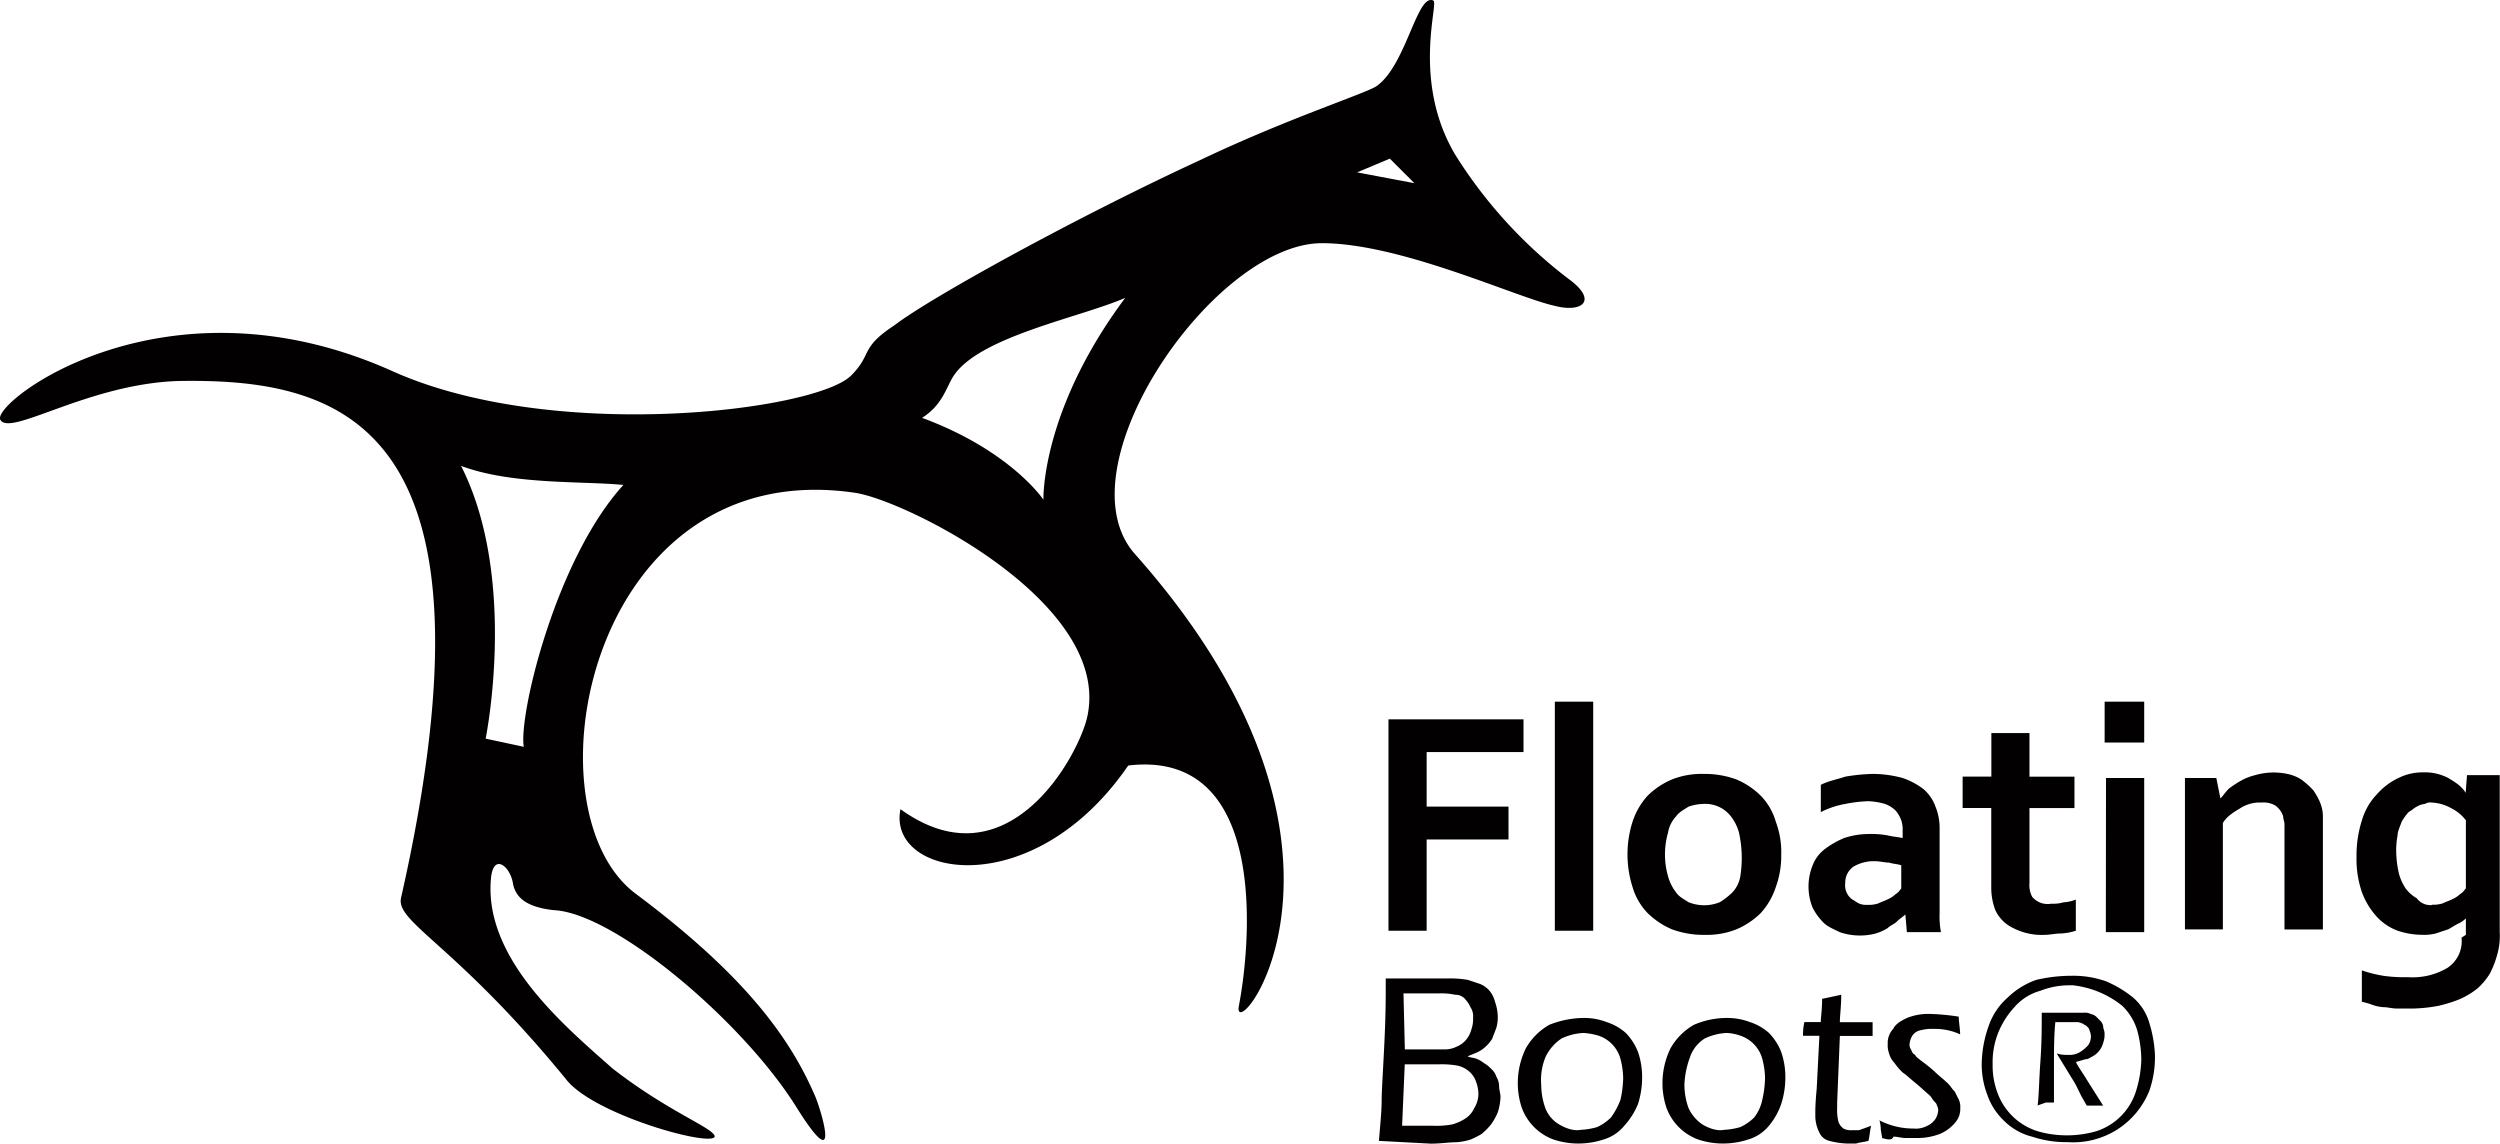 <svg id="Capa_1" data-name="Capa 1" xmlns="http://www.w3.org/2000/svg" width="728.37" height="333.16" viewBox="0 0 728.37 333.16"><defs><style>.cls-1{fill:#020000;}</style></defs><title>logo_floating_horizontal</title><path class="cls-1" d="M492.8,214.66a136.19,136.19,0,0,1-33-36.16c-12.72-21.45-4.77-44.1-6.36-44.9-4.77-2.38-7.95,19.08-16.69,25-4,2.38-26.22,9.53-51.25,21.45-36.16,16.69-78.68,40.14-89,48.08-10.33,6.76-6.36,8.35-12.71,14.7-10.34,10.34-87.42,19.87-134.31-1.58-65.56-29-115.23,8.74-113.64,14.3,2.39,5.56,25.43-10.33,52.05-11.13,47.29-.79,96.16,11.92,64.77,150.6-1.59,7.15,15.9,13.51,48.08,52.84,7.95,10.33,42.52,19.87,43.31,16.69,0-2.38-13.51-7.15-29.8-19.86-13.91-12.32-37.75-32.19-35.36-55.63.79-7.16,5.56-3.18,6.35,1.59s4.77,7.15,11.92,7.94c17.49.8,54.44,31.79,70.33,56.82,14.31,23.05,7.16,0,5.57-3.18-7.95-18.27-22.25-36.15-52-58.4-33-24.64-13.51-128.35,64-116.82,15.1,2.38,74.7,32.18,67.55,65.16-2.39,11.13-23.05,49.67-54.44,27-4,19.87,38.54,27.81,66.36-12.72,40.13-4.76,36.15,49.67,32.18,70.33-1.59,11.93,45.7-46.48-30.2-131.91-22.25-25,23.05-90.6,54.44-90.6,23.05,0,56.82,15.9,67.94,18.28C496.77,224.6,501.54,221,492.8,214.66ZM188.43,351l-11.12-2.38s9.53-46.49-7.16-79.47c14.71,5.56,35.37,4.37,47.29,5.56C197.57,296.52,186.84,342.21,188.43,351ZM339.82,279s-9.54-14.3-35.36-23.84c6.35-4,7.15-9.53,9.53-12.71,7.95-11.13,37-16.69,49.67-22.25C339,253.21,339.82,279,339.82,279Zm91.39-95.36,9.54-4,7.15,7.15Z" transform="translate(-35.82 -133.42)"/><path class="cls-1" d="M451.47,404.59H440.35V343h39.34v9.53H451.47v15.9h23.85V378H451.47Z" transform="translate(-35.82 -133.42)"/><path class="cls-1" d="M488.82,404.59V337.84H500v66.75Z" transform="translate(-35.82 -133.42)"/><path class="cls-1" d="M554.78,382.34a26.56,26.56,0,0,1-1.59,9.54,20.78,20.78,0,0,1-4.37,7.55,22.73,22.73,0,0,1-7.15,4.77,23.35,23.35,0,0,1-9.14,1.59A26.72,26.72,0,0,1,523,404.2a22.89,22.89,0,0,1-7.16-4.77,18.17,18.17,0,0,1-4.37-7.55,31.35,31.35,0,0,1,0-19.07,20.9,20.9,0,0,1,4.37-7.55,22.55,22.55,0,0,1,7.16-4.77,23.35,23.35,0,0,1,9.14-1.59,26.76,26.76,0,0,1,9.53,1.59,22.4,22.4,0,0,1,7.15,4.77,17.83,17.83,0,0,1,4.37,7.55A25.13,25.13,0,0,1,554.78,382.34Zm-11.52,0a35.56,35.56,0,0,0-.79-6.36,13.58,13.58,0,0,0-2.39-4.76,9.42,9.42,0,0,0-7.94-3.58,14.3,14.3,0,0,0-4.38.8c-1.19.79-2.78,1.58-3.57,2.78A9.1,9.1,0,0,0,521.8,376a23.1,23.1,0,0,0,0,12.72,13.53,13.53,0,0,0,2.39,4.77c.79,1.19,2.38,2,3.57,2.78a12.14,12.14,0,0,0,9.14,0,21.83,21.83,0,0,0,3.58-2.78,9,9,0,0,0,2.38-4.77A34,34,0,0,0,543.26,382.34Z" transform="translate(-35.82 -133.42)"/><path class="cls-1" d="M590.94,399.83h0c-.79.79-1.59,1.19-2.38,2s-2,1.19-2.78,2a14.57,14.57,0,0,1-3.58,1.59,18.23,18.23,0,0,1-10.33-.4c-1.59-.79-3.58-1.59-4.77-2.78a17.78,17.78,0,0,1-3.18-4.37,16.51,16.51,0,0,1,0-12.32,10.87,10.87,0,0,1,3.58-4.77,25.79,25.79,0,0,1,5.56-3.18,22.66,22.66,0,0,1,7.15-1.19,26.13,26.13,0,0,1,5.57.4c1.59.4,2.78.4,4.37.79v-2a8.7,8.7,0,0,0-.4-3.18,9.75,9.75,0,0,0-1.59-2.78,8.61,8.61,0,0,0-3.18-2,19.82,19.82,0,0,0-4.77-.79,38.83,38.83,0,0,0-6.75.79,25.38,25.38,0,0,0-7.15,2.38v-7.94c2.38-1.19,4.77-1.59,7.15-2.39a54.75,54.75,0,0,1,7.95-.79,33.28,33.28,0,0,1,8.74,1.19,21.31,21.31,0,0,1,6,3.18,12,12,0,0,1,3.57,5.17,16.33,16.33,0,0,1,1.2,6.35v24.64a24.89,24.89,0,0,0,.39,5.56h-9.93Zm-1.19-14.31c-1.19-.4-2.38-.4-3.58-.79-1.19,0-2.78-.4-4-.4a11.7,11.7,0,0,0-6.36,1.59,5.66,5.66,0,0,0-2.38,4.77,5.07,5.07,0,0,0,2,4.76c.79.4,1.19.8,2,1.2a5.15,5.15,0,0,0,2.39.39,8.94,8.94,0,0,0,3.18-.39c.79-.4,2-.8,2.78-1.2a8.2,8.2,0,0,0,2.38-1.58c.8-.4,1.19-1.2,1.59-1.59Z" transform="translate(-35.82 -133.42)"/><path class="cls-1" d="M640.61,404.59a16.79,16.79,0,0,1-4.37.8c-1.59,0-3.18.4-4.77.4a18.11,18.11,0,0,1-9.14-2,10.84,10.84,0,0,1-5.16-5.17,18.41,18.41,0,0,1-1.2-6.75V368.83h-8.34v-9.14H616V347H627.1v12.71h13.11v9.14H627.1v21.86a7.11,7.11,0,0,0,.8,4,5.85,5.85,0,0,0,5.56,2,10.89,10.89,0,0,0,3.57-.4,11.5,11.5,0,0,0,3.58-.8Z" transform="translate(-35.82 -133.42)"/><path class="cls-1" d="M649,337.84h11.53v11.92H649Zm.4,22.25h11.13V405H649.35Z" transform="translate(-35.82 -133.42)"/><path class="cls-1" d="M682.73,366.05h0c.79-.79,1.59-2,2.38-2.78a27.77,27.77,0,0,1,3.58-2.38,16.08,16.08,0,0,1,4-1.59,19.84,19.84,0,0,1,4.77-.8,19.24,19.24,0,0,1,4.77.4,11.8,11.8,0,0,1,4,1.59,25.57,25.57,0,0,1,3.58,3.18c1.59,2.38,2.78,4.77,2.78,7.55v33H701.4V373.6c0-.79-.39-1.59-.39-2.38a6.17,6.17,0,0,0-2.39-3.18,7.11,7.11,0,0,0-4-.8,10.36,10.36,0,0,0-6,1.59c-2,1.19-4,2.39-5.17,4.37v31H672.4V360.09h9.14Z" transform="translate(-35.82 -133.42)"/><path class="cls-1" d="M754.25,405.79V401h0a8.46,8.46,0,0,1-2.38,1.59c-.8.39-2,1.19-2.78,1.59l-3.58,1.19a13.41,13.41,0,0,1-4,.4,22.41,22.41,0,0,1-7.16-1.2,15.69,15.69,0,0,1-6-4,21.74,21.74,0,0,1-4.37-7.15,29.7,29.7,0,0,1-1.59-10.33,33.49,33.49,0,0,1,1.59-10.73,18.17,18.17,0,0,1,4.37-7.55,19.12,19.12,0,0,1,6.36-4.77,15.6,15.6,0,0,1,7.15-1.59,14.59,14.59,0,0,1,7.16,1.59c2,1.19,4,2.39,5.16,4.37h0l.4-5.16h9.53V405a19.85,19.85,0,0,1-.79,6.76,27.38,27.38,0,0,1-2,5.16,19,19,0,0,1-3.57,4.37,22.41,22.41,0,0,1-5.17,3.18,38.84,38.84,0,0,1-6.36,2,44.64,44.64,0,0,1-7.55.79h-4.37c-1.59,0-2.78-.4-4-.4a11.6,11.6,0,0,1-3.58-.79,23.2,23.2,0,0,0-2.78-.79v-9.14a37.93,37.93,0,0,0,6.36,1.59,44,44,0,0,0,7.15.39,19.85,19.85,0,0,0,11.53-2.78,9.3,9.3,0,0,0,4-8.74ZM744.32,397a8.94,8.94,0,0,0,3.18-.39c.79-.4,2-.8,2.78-1.2a8.2,8.2,0,0,0,2.38-1.58c.8-.4,1.19-1.2,1.59-1.59V372.41a12.46,12.46,0,0,0-4.37-3.58,13,13,0,0,0-5.56-1.59,3,3,0,0,0-2,.4,5.61,5.61,0,0,0-2.38.8c-.8.39-1.59,1.19-2.39,1.58a16.81,16.81,0,0,0-2,2.79c-.4,1.19-1.2,2.78-1.2,4a23.07,23.07,0,0,0-.39,5.16,30.56,30.56,0,0,0,.79,6,14.82,14.82,0,0,0,2,4.37,10.66,10.66,0,0,0,3.18,2.78,5,5,0,0,0,4.37,2Z" transform="translate(-35.82 -133.42)"/><path class="cls-1" d="M437.57,465.78c.39-4.76.79-8.74.79-11.52s.4-8.74.8-17.08.39-13.51.39-15.5V418.5h17.88a29.83,29.83,0,0,1,6,.4l3.58,1.19a7.08,7.08,0,0,1,2.78,2,7.88,7.88,0,0,1,1.59,3.18,14,14,0,0,1,.8,4,10.89,10.89,0,0,1-.4,3.57c-.4,1.2-.8,2-1.19,3.18a10.77,10.77,0,0,1-2,2.39,8.46,8.46,0,0,1-2.38,1.59c-.8.39-2,.79-2.79,1.19.8.4,2,.4,2.79.79a8.55,8.55,0,0,1,2,1.2,8.38,8.38,0,0,1,2,1.59,5.1,5.1,0,0,1,1.59,2.38,5.7,5.7,0,0,1,.79,2.78c0,1.19.4,2,.4,3.18a17.2,17.2,0,0,1-.79,4.37,16.68,16.68,0,0,1-2,3.58,18.68,18.68,0,0,1-2.78,2.78,24.51,24.51,0,0,1-3.18,1.59,17.2,17.2,0,0,1-4.37.79c-2,0-4.37.4-7.15.4l-15.1-.8Zm6.75-4.37h9.14A24.85,24.85,0,0,0,459,461a14.24,14.24,0,0,0,3.58-1.59,7.13,7.13,0,0,0,2.78-3.18,8,8,0,0,0,1.19-4.37,11.54,11.54,0,0,0-.79-3.58,7.08,7.08,0,0,0-2-2.78,8,8,0,0,0-3.18-1.59,26,26,0,0,0-5.56-.4h-9.93Zm.8-22.25H457a7.48,7.48,0,0,0,3.18-.79,7.16,7.16,0,0,0,2.78-2,8.07,8.07,0,0,0,1.59-3.18A8.88,8.88,0,0,0,465,430a4.82,4.82,0,0,0-.79-3.18,8.6,8.6,0,0,0-1.59-2.38,3.61,3.61,0,0,0-2.78-1.19,19.24,19.24,0,0,0-4.77-.4H444.72Z" transform="translate(-35.82 -133.42)"/><path class="cls-1" d="M497.17,430a18.41,18.41,0,0,1,6.75,1.2,15.5,15.5,0,0,1,5.57,3.17,16.57,16.57,0,0,1,3.57,5.57,22.34,22.34,0,0,1,1.19,7.15,25.52,25.52,0,0,1-1.19,7.95,21.16,21.16,0,0,1-4,6.35,12.25,12.25,0,0,1-6,4,23.25,23.25,0,0,1-7.55,1.19,22.62,22.62,0,0,1-7.15-1.19,15.55,15.55,0,0,1-9.14-9.14,22.38,22.38,0,0,1-1.19-7.15,23.13,23.13,0,0,1,2.38-10.33,18.27,18.27,0,0,1,6.76-6.76A27.64,27.64,0,0,1,497.17,430Zm0,4.37a16.79,16.79,0,0,0-6.36,1.59,13.28,13.28,0,0,0-4.77,5.57,17.61,17.61,0,0,0-1.19,7.94,20.33,20.33,0,0,0,1.19,6.76,9.36,9.36,0,0,0,4,4.77c2,1.19,4.37,2,6.35,1.59a19.84,19.84,0,0,0,4.77-.8,14.35,14.35,0,0,0,4-2.78,21.64,21.64,0,0,0,2.78-5.17,31.31,31.31,0,0,0,.79-6.35,23.89,23.89,0,0,0-.79-5.57,9.86,9.86,0,0,0-6.36-6.75,20.4,20.4,0,0,0-4.37-.8Z" transform="translate(-35.82 -133.42)"/><path class="cls-1" d="M538.89,430a18.51,18.51,0,0,1,6.76,1.2,15.54,15.54,0,0,1,5.56,3.17,16.57,16.57,0,0,1,3.57,5.57,22.35,22.35,0,0,1,1.2,7.15,25.52,25.52,0,0,1-1.2,7.95,20,20,0,0,1-3.57,6.35,12.25,12.25,0,0,1-6,4,23.29,23.29,0,0,1-7.55,1.19,22.57,22.57,0,0,1-7.15-1.19,15.55,15.55,0,0,1-9.14-9.14,22.38,22.38,0,0,1-1.19-7.15,23.13,23.13,0,0,1,2.38-10.33,18.32,18.32,0,0,1,6.75-6.76A24.08,24.08,0,0,1,538.89,430Zm0,4.37a16.79,16.79,0,0,0-6.36,1.59,10.35,10.35,0,0,0-4.37,5.57,25.77,25.77,0,0,0-1.59,7.94,20.33,20.33,0,0,0,1.19,6.76,11.83,11.83,0,0,0,4,4.77c2,1.19,4.37,2,6.36,1.59a19.84,19.84,0,0,0,4.76-.8,14.21,14.21,0,0,0,4-2.78,12.37,12.37,0,0,0,2.38-5.17,30.59,30.59,0,0,0,.8-6.35,23.35,23.35,0,0,0-.8-5.57,9.84,9.84,0,0,0-6.36-6.75,14,14,0,0,0-4-.8Z" transform="translate(-35.82 -133.42)"/><path class="cls-1" d="M581,461.41c-.4,1.2-.4,2.79-.8,4.37-1.19.4-2.38.4-3.57.8h-2.78a23.15,23.15,0,0,1-5.17-.8,4.19,4.19,0,0,1-2.78-2.38,10.65,10.65,0,0,1-1.19-4.77v-1.19c0-.4,0-2.78.4-6.75l.79-15.5h-4.77a16.27,16.27,0,0,1,.4-4h4.77c0-1.2.39-3.58.39-6.76l5.57-1.19c0,3.57-.4,6-.4,8h9.54v4h-9.54l-.79,19.47v1.59a13.74,13.74,0,0,0,.39,4,4,4,0,0,0,1.59,2,5,5,0,0,0,2.39.4h2Z" transform="translate(-35.82 -133.42)"/><path class="cls-1" d="M584.19,465l-.4-2.38a10.46,10.46,0,0,0-.4-2.79,21.56,21.56,0,0,0,9.94,2.39,7.11,7.11,0,0,0,4-.8,5.78,5.78,0,0,0,2.38-2,5.65,5.65,0,0,0,.8-2.39,3,3,0,0,0-.4-1.59c0-.39-.4-.79-.79-1.19s-.8-1.19-1.2-1.59l-3.57-3.18c-2-1.59-3.18-2.78-4.37-3.57a17.6,17.6,0,0,1-2.39-2.78,6.5,6.5,0,0,1-1.59-2.79,6.85,6.85,0,0,1-.39-2.78,5.94,5.94,0,0,1,1.59-4.37c.79-1.59,2.38-2.38,4-3.18a16.56,16.56,0,0,1,6.36-1.19,64.53,64.53,0,0,1,8.74.8c0,1.59.4,3.57.4,5.16a17.28,17.28,0,0,0-7.55-1.59,13.47,13.47,0,0,0-4,.4,3.64,3.64,0,0,0-2.38,1.59,5.61,5.61,0,0,0-.8,2.38,2.37,2.37,0,0,0,.4,1.59c.4.8.4,1.19,1.19,1.59.4.8,1.2,1.19,1.59,1.59a43.53,43.53,0,0,1,4,3.18c1.19,1.19,2.78,2.38,4,3.58.79.79,1.19,1.59,2,2.38.39.79.79,1.59,1.19,2.38a5,5,0,0,1,.4,2.39,6,6,0,0,1-1.59,4.37,11.37,11.37,0,0,1-4.37,3.18,18.11,18.11,0,0,1-6.36,1.19h-3.58c-1.19,0-2.38-.4-3.57-.4C587,465.78,585.78,465.39,584.19,465Z" transform="translate(-35.82 -133.42)"/><path class="cls-1" d="M639.42,417.71a28.67,28.67,0,0,1,9.93,1.59,32.76,32.76,0,0,1,7.95,4.76,15.45,15.45,0,0,1,4.77,7.55,37,37,0,0,1,1.59,9.14,29.66,29.66,0,0,1-1.59,10.33,23.86,23.86,0,0,1-23.84,15.1,31.14,31.14,0,0,1-10.33-1.59,17.64,17.64,0,0,1-8.35-4.77,18.75,18.75,0,0,1-4.77-7.55,24.63,24.63,0,0,1-1.59-9.13,34.09,34.09,0,0,1,2-10.73,19.37,19.37,0,0,1,5.56-8.35,22.76,22.76,0,0,1,8.35-5.16A45.43,45.43,0,0,1,639.42,417.71Zm0,2.78a23.17,23.17,0,0,0-9.14,1.59,15.36,15.36,0,0,0-7.55,4.76,24.4,24.4,0,0,0-4.77,7.55,23.38,23.38,0,0,0-1.59,9.14,22.68,22.68,0,0,0,1.59,8.74A18.18,18.18,0,0,0,629.48,463a30.15,30.15,0,0,0,8.35,1.2,30.77,30.77,0,0,0,8.74-1.2,17.86,17.86,0,0,0,11.52-11.52,33.63,33.63,0,0,0,1.59-9.14,32.86,32.86,0,0,0-1.19-8.74,16.51,16.51,0,0,0-4.37-7.15,27.86,27.86,0,0,0-14.7-6Zm-9.94,35c.4-3.18.4-7.15.8-12.71s.4-10.33.4-14.31H643a3.56,3.56,0,0,1,2,.4,3,3,0,0,1,1.59.8l1.19,1.19a3,3,0,0,1,.8,1.59c0,.79.39,1.19.39,2a6.92,6.92,0,0,1-.39,2.79,6.33,6.33,0,0,1-3.18,4c-.8.4-1.19.79-2,.79l-2.78.8c.79,1.59,2,3.18,3.18,5.16l4.77,7.55h-4.77l-1.59-2.78L641,450.29a23.25,23.25,0,0,0-1.59-2.78l-4.37-7.16a9.8,9.8,0,0,0,3.18.4,5.92,5.92,0,0,0,3.57-.79,10.51,10.51,0,0,0,2.39-2,4.26,4.26,0,0,0,.39-4.37c0-.4-.39-.8-.79-1.19s-.8-.4-1.19-.8c-.4,0-.8-.39-1.59-.39h-6.36c-.4,4-.4,8.34-.4,13.11v10.33h-2.38Z" transform="translate(-35.82 -133.42)"/></svg>